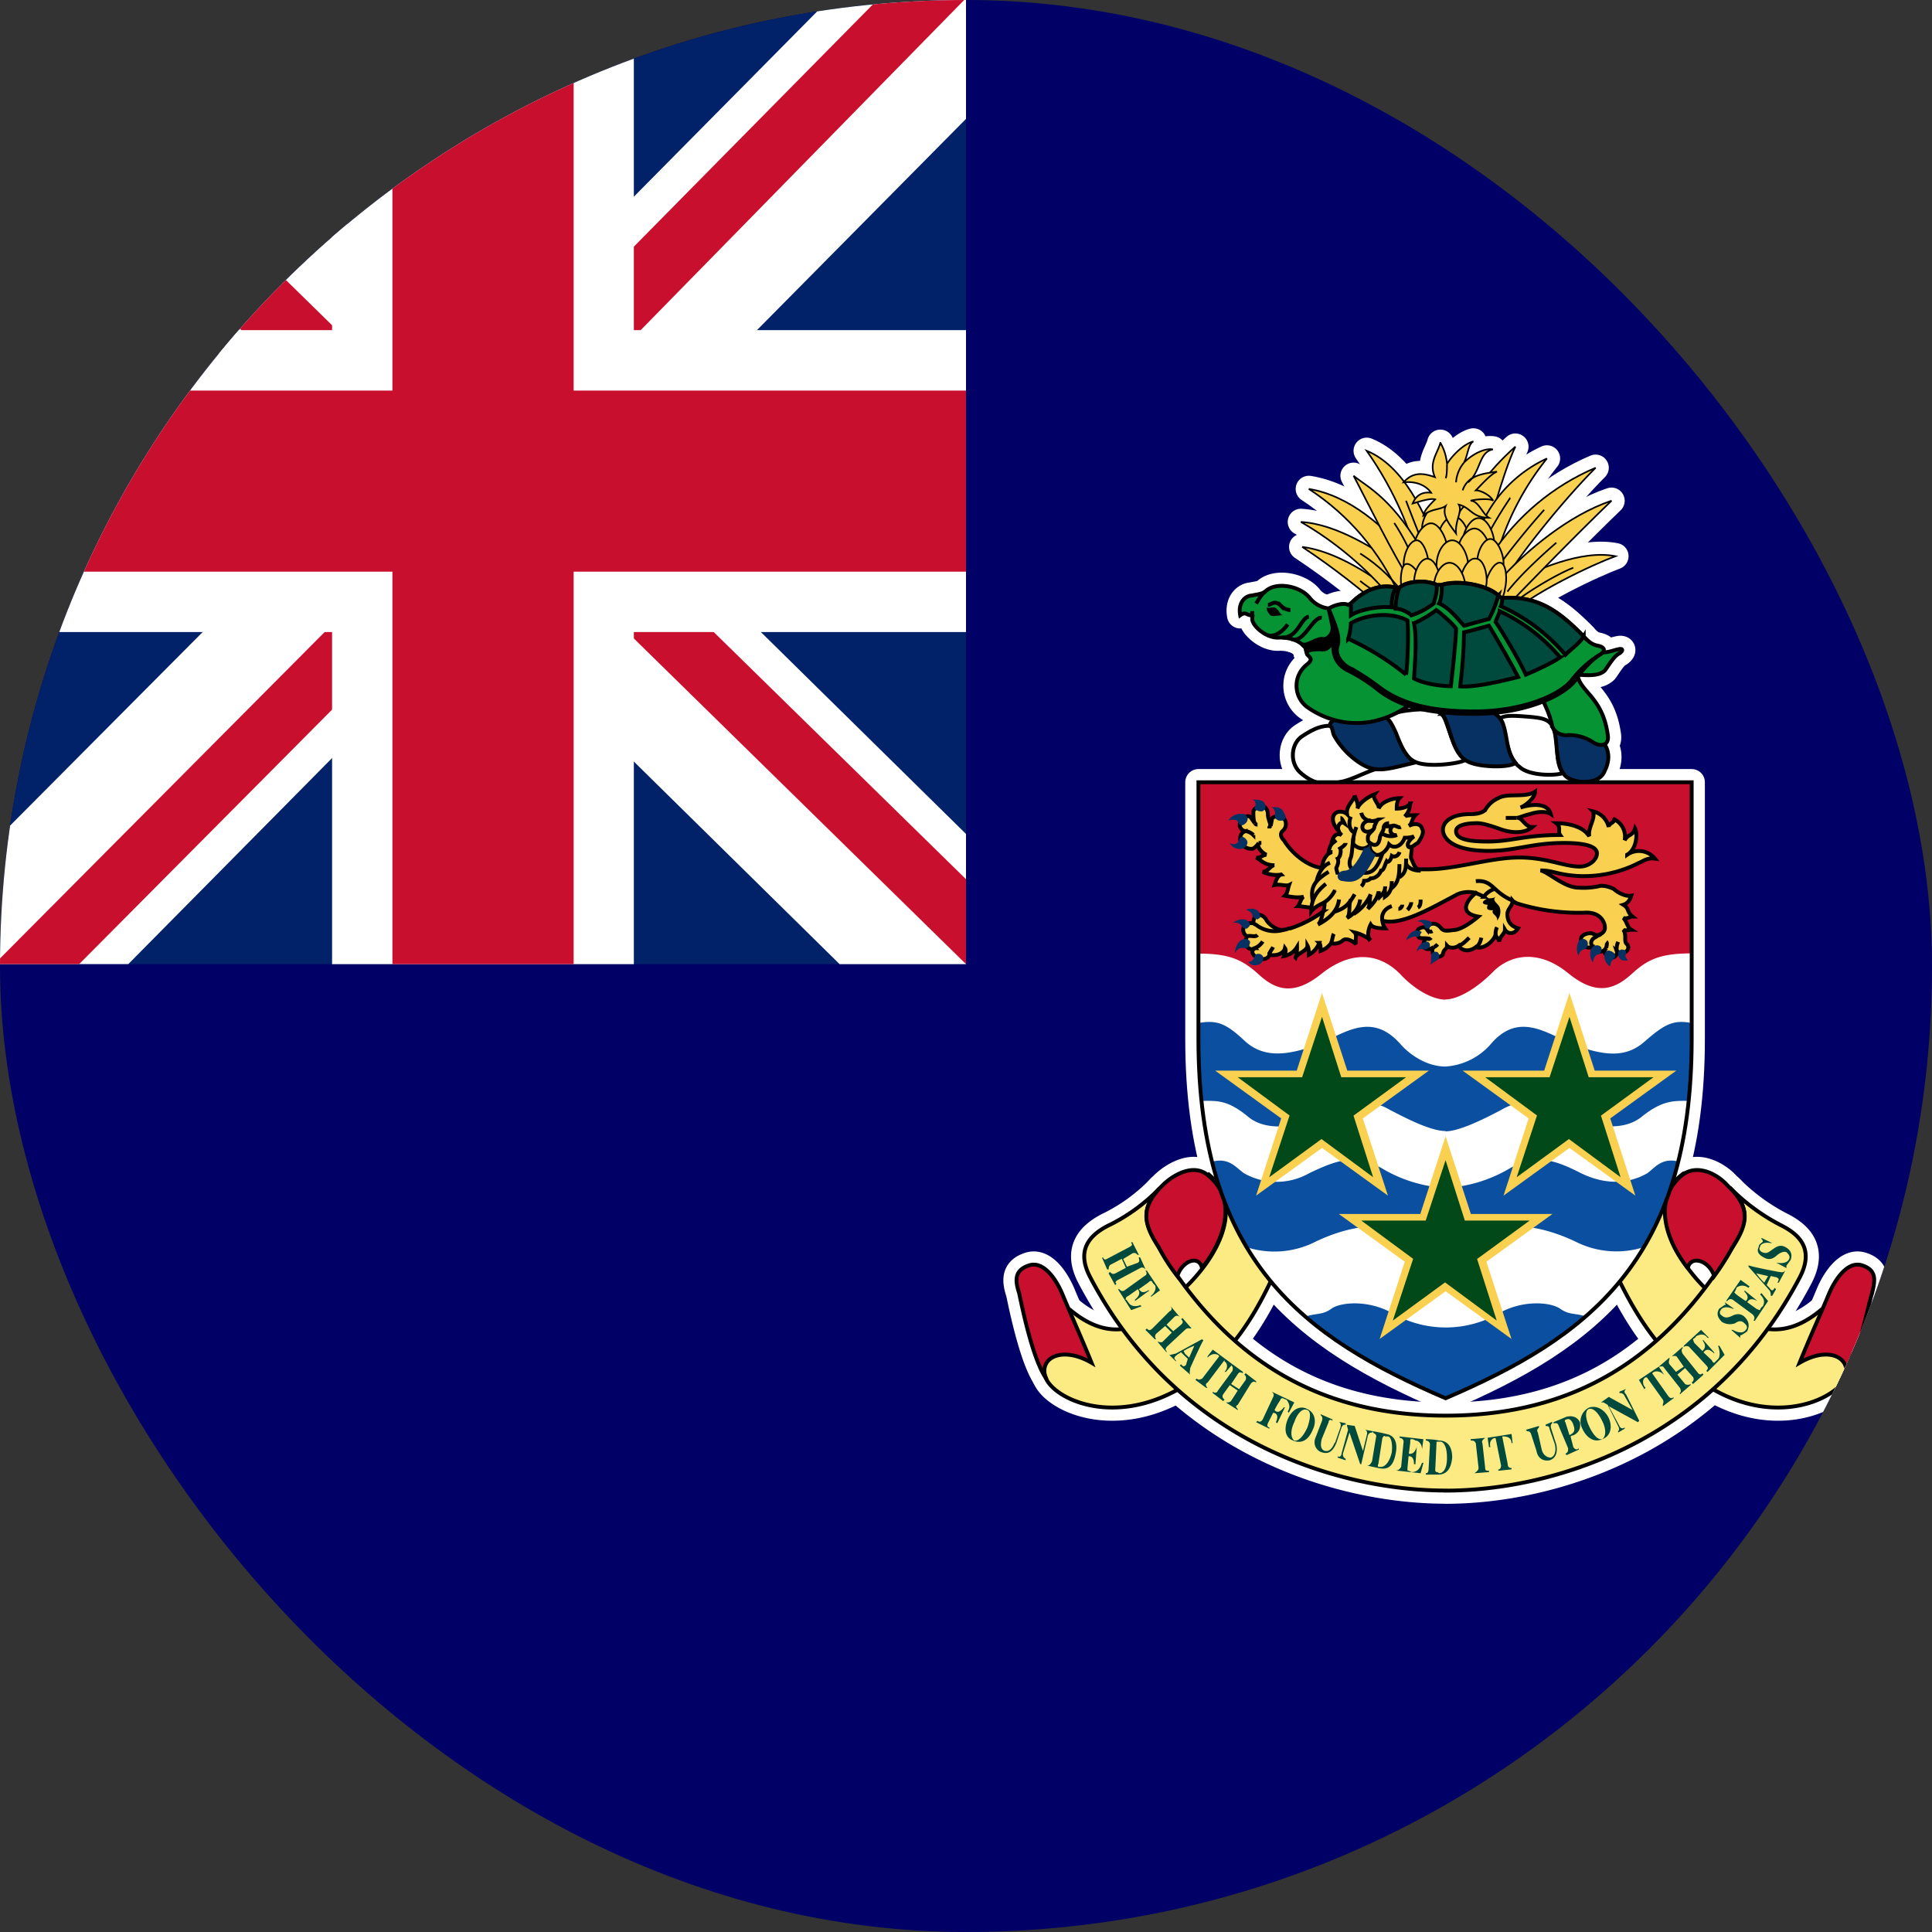 <svg width="26" height="26" fill="none" xmlns="http://www.w3.org/2000/svg"><rect width="100%" height="100%" fill="#333333" stroke="none"/><g clip-path="url(#clip0_6_5662)"><path d="M0 0h26v26H0V0z" fill="#006"/><path d="M0-.025h13v13H0v-13z" fill="#012169"/><path d="M13-.025V1.6L8.176 6.475 13 11.223v1.752h-1.701L6.449 8.2l-4.722 4.774H0v-1.727L4.723 6.5 0 1.854v-1.88h1.574L6.45 4.749l4.723-4.773H13z" fill="#fff"/><path d="M4.672 8.201l.28.863-3.886 3.91H0v-.076l4.672-4.697zm3.148-.305l1.371.204L13 11.832v1.143L7.82 7.896zM13-.025L8.125 4.95l-.102-1.117 3.809-3.86H13zM0 0l4.9 4.799-1.498-.203L0 1.219V0z" fill="#C8102E"/><path d="M4.469-.025v13H8.53v-13H4.47zM0 4.443v4.063h13V4.443H0z" fill="#fff"/><path d="M0 5.256v2.437h13V5.256H0zM5.281-.025v13H7.72v-13H5.28z" fill="#C8102E"/><path d="M22.766 10.531v3.452c0 2.994-1.416 4.021-3.312 4.834-1.896-.813-3.326-1.84-3.326-4.834v-3.456h6.638v.004z" fill="#fff" stroke="#fff" stroke-width=".355" stroke-linejoin="round"/><path d="M14.07 18.536c.107.281.868.654 1.755.178.602-.34.99-.813 1.364-1.663.103-.215.159-.48-.089-.64-.196-.144-.517-.303-.658-.443a21.643 21.643 0 00-.192-.178.576.576 0 01.104.122c.354.425-.015 1.046-.407 1.42-.285.266-.795.92-1.541.299-.16-.14-.532.443-.333.905h-.004zm10.77 0c-.126.281-.888.654-1.756.178-.599-.34-.99-.813-1.379-1.663-.088-.215-.144-.48.104-.64.196-.144.517-.303.658-.443.07-.074.122-.126.192-.178a.57.57 0 00-.104.122c-.354.425.015 1.046.388 1.42.285.266.813.92 1.56.299.159-.14.514.443.333.905h.003z" fill="#FCEA83" stroke="#fff" stroke-width=".355" stroke-linejoin="round"/><path d="M19.454 20.06c1.416 0 3.596-.64 4.768-2.873.192-.37 0-.565-.233-.687a2.701 2.701 0 01-.71-.518c.285.285.23.48.038.799-.906 1.508-2.144 2.27-3.863 2.27-1.718 0-2.956-.762-3.862-2.27-.192-.318-.248-.514.019-.795a2.44 2.44 0 01-.71.514c-.23.122-.425.318-.23.687 1.169 2.233 3.364 2.872 4.783 2.872z" fill="#FCEA83" stroke="#fff" stroke-width=".355" stroke-linejoin="round"/><path d="M16.176 17.065c-.037-.177-.262-.107-.332.107a2.513 2.513 0 01-.252-.391c-.21-.318-.247-.532.056-.832.14-.14.425-.303.617-.126.406.337.196.888-.089 1.242zm6.538 0c.037-.177.285-.107.355.107.091-.123.174-.253.248-.391.21-.318.247-.532-.074-.832-.122-.14-.407-.303-.617-.126-.392.337-.196.888.088 1.242zm-8.644 1.471c-.178-.266-.318-.96-.355-1.134-.052-.16-.07-.303.125-.37.196-.074.37.174.459.388.088.214.232.529.391.92-.391-.229-.71-.073-.62.196zm10.77 0c.158-.266.299-.96.354-1.134.037-.16.07-.303-.125-.37-.196-.074-.37.174-.459.388-.088.214-.233.529-.392.92.392-.229.692-.073.621.196z" fill="#C8102E" stroke="#fff" stroke-width=".355" stroke-linejoin="round"/><path d="M18.09 10.512c-.229.052-.387.07-.602-.125-.14-.14-.107-.388.037-.48.16-.104.3-.174.495-.123.196.052.71.533.584.551-.125 0-.317.122-.513.177zm.548-.85c.074-.055.162-.088.391-.11.215-.015.37-.015.425.147.074.193.126.422.267.529-.09.052-.533.107-.692.018-.21-.107-.266-.517-.388-.584h-.003zm1.526.019c.07-.055.159-.055.388-.037.23.018.318.037.37.196.055.177 0 .406.11.565-.11.037-.461.037-.587-.088-.192-.14-.178-.551-.28-.64v.004z" fill="#fff" stroke="#fff" stroke-width=".355" stroke-linejoin="round"/><path d="M21.225 9.784c-.16-.037-.266-.051-.333 0 .085.108.015.533.192.673.122.089.444.111.514-.089.089-.177.089-.443-.37-.584h-.003zm-1.822-.177c.051-.052.159-.07.37-.07.232 0 .369.037.443.177.074.178.051.407.177.55-.052.071-.532.071-.672-.036-.196-.126-.215-.532-.318-.621zm-1.505.159c0-.089.122-.104.444-.122.314-.037.333-.018.44.21.052.126.122.337.266.407-.392.093-.517.144-.728.019a1.072 1.072 0 01-.37-.388c-.018-.052-.018-.108-.055-.126h.003z" fill="#073163" stroke="#fff" stroke-width=".355" stroke-linejoin="round"/><path d="M17.932 8.191a.386.386 0 01-.303-.14c-.122-.163-.459-.233-.603-.089-.052.037-.122.037-.174.052-.088 0-.195.089-.162.266.074-.055.089 0 .144 0 .037-.018.018.019.018.052 0 .089.193.266.37.248.196 0 .285.073.318.11.055.048.018.034.055.122.052.052.07.07-.018.14a.36.36 0 000 .552c.23.173.813.443 1.47-.074.637-.496 1.627-.211 1.701-.037.089.18.122.284.14.373.019.074.108.144.233.126a.6.6 0 01.333.107c.092.051.214.037.181-.126-.074-.495-.373-.565-.407-.794.174.014.296.014.37-.056.052-.07.122-.196.196-.23.052-.036.052-.073-.018-.055-.09.019-.141.056-.304.037-.813-.088-3.097-.71-3.54-.584z" fill="#059334" stroke="#fff" stroke-width=".355" stroke-linejoin="round"/><path d="M21.546 8.794c-.135.095-.25.216-.34.355-.173.229-.706.458-1.363.458-.636 0-1.024-.103-1.309-.333a2.252 2.252 0 00-.392-.25c-.192-.09-.229-.286-.177-.444-.052.088-.085.177-.192.158-.074 0-.215 0-.177.074-.019-.037-.019-.088-.038-.11l-.037-.034c.056.037.182-.07.27-.07.07.019.16-.07.14-.177l-.051-.23c.14-.073 2 .267 2.373.3.37.018 1.434.177 1.293.303z" fill="#000001" stroke="#fff" stroke-width=".355" stroke-linejoin="round"/><path d="M18.18 8.121c.177-.177.387-.266.602-.214h.052c.11-.089.354-.107.498-.037h.07c.211-.07.618 0 .762.144l.052.037c.48-.037.761.174 1.098.514.037.037.088.103.177.122.107.018.126.074.037.125a1.416 1.416 0 00-.37.333c-.162.214-.676.429-1.316.429-.617 0-.99-.111-1.275-.322-.159-.122-.28-.192-.37-.247-.106-.037-.247-.178-.195-.318.037-.14-.052-.318-.122-.496.052-.036.192-.088.262-.051l.037-.019z" fill="#059334" stroke="#fff" stroke-width=".355" stroke-linejoin="round"/><path d="M21.314 8.565c-.333-.34-.618-.55-1.098-.518 0 .019 0 .074-.019.111.335.15.632.374.869.654.074-.074.196-.159.248-.247zm-1.15-.55c-.144-.141-.55-.215-.761-.141 0 .07 0 .177-.037.247.125.052.229.178.336.3.074-.019.248-.07.336-.09.053-.1.095-.207.126-.317zm-.832-.145c-.144-.07-.391-.052-.498.037a.786.786 0 00-.052.284c.074 0 .177.052.21.09a.961.961 0 00.303-.16c.019-.074.052-.177.037-.247V7.87zm-1.153.251c.178-.177.388-.266.603-.214a.531.531 0 00-.052.266c-.196-.018-.444.037-.55.107v-.159z" fill="#00493D" stroke="#fff" stroke-width=".355" stroke-linejoin="round"/><path d="M20.996 8.846a2.365 2.365 0 00-.813-.621c0 .018-.038.088-.056.144.107.159.318.514.407.71.088-.037.336-.145.462-.233zm-1.346.391c.03-.241.048-.484.052-.728.089-.018.266-.07.336-.088.089.144.303.517.392.69-.214.053-.57.141-.78.126zm-.62-.85a1.48 1.48 0 00.299-.177c.074.052.214.177.266.248 0 .159-.052.62-.07.776-.14 0-.37-.034-.496-.104.019-.266.037-.565 0-.743zm-.888.211a.737.737 0 00.037-.21c.14-.09.495-.178.762-.038.018.178 0 .621-.019.729a3.548 3.548 0 00-.776-.481h-.004z" fill="#00493D" stroke="#fff" stroke-width=".355" stroke-linejoin="round"/><path d="M17.26 8.276c-.038 0-.056-.103-.127-.103-.018 0-.07.018-.088 0 .002.04.014.069.037.089.018.051.107.018.177.018v-.004z" fill="#000001"/><path d="M17.26 8.58c.21 0 .247-.267.354-.281m-.233.299c.159.074.285-.3.407-.285m-.725-.173c.052 0 .089-.074.178.015a.191.191 0 00.125.055m-.037.192c-.074.111-.196.178-.266.144m-.037-.584c-.052.037-.085.104-.122.16m-.052.103v.088" stroke="#fff" stroke-width=".355" stroke-linejoin="round"/><path d="M18.749 7.962c-.374-.284-.817-.55-1.224-.602.425.283.827.596 1.205.939" fill="#000"/><path d="M18.749 7.962c-.374-.284-.817-.55-1.224-.602.425.283.827.596 1.205.939" stroke="#fff" stroke-width=".355" stroke-linejoin="round"/><path d="M18.96 7.696c-.444-.303-.958-.64-1.453-.672.463.268.876.616 1.22 1.027m.798-.85c.2-.455.496-.86.868-1.19-.177.373-.37 1.135-.462 1.438" fill="#000"/><path d="M18.96 7.696c-.444-.303-.958-.64-1.453-.672.463.268.876.616 1.22 1.027m.798-.85c.2-.455.496-.86.868-1.19-.177.373-.37 1.135-.462 1.438" stroke="#fff" stroke-width=".355" stroke-linejoin="round"/><path d="M19.916 7.112c.17-.417.493-.754.902-.942a3.732 3.732 0 00-.672 1.293" fill="#000"/><path d="M19.916 7.112c.17-.417.493-.754.902-.942a3.732 3.732 0 00-.672 1.293" stroke="#fff" stroke-width=".355" stroke-linejoin="round"/><path d="M20.075 7.463c.34-.518.827-.925 1.398-1.168-.444.444-1.098 1.257-1.257 1.579m.107-.019c.318-.177.957-.462 1.416-.37-.281.104-1.131.492-1.505.85" fill="#000"/><path d="M20.075 7.463c.34-.518.827-.925 1.398-1.168-.444.444-1.098 1.257-1.257 1.579m.107-.019c.318-.177.957-.462 1.416-.37-.281.104-1.131.492-1.505.85" stroke="#fff" stroke-width=".355" stroke-linejoin="round"/><path d="M20.253 7.73c.3-.318.85-.795 1.434-.991-.425.407-1.33 1.33-1.453 1.471m-.831-.673c-.215-.658-.532-1.275-1.01-1.47.38.542.645 1.157.777 1.807m-.178-.355c-.35-.425-.831-.85-1.378-.939.536.35.96.849 1.22 1.434" fill="#000"/><path d="M20.253 7.73c.3-.318.85-.795 1.434-.991-.425.407-1.33 1.33-1.453 1.471m-.831-.673c-.215-.658-.532-1.275-1.01-1.47.38.542.645 1.157.777 1.807m-.178-.355c-.35-.425-.831-.85-1.378-.939.536.35.96.849 1.22 1.434" stroke="#fff" stroke-width=".355" stroke-linejoin="round"/><path d="M19.192 7.5c-.443-.798-.783-.938-.976-1.097.16.299.547 1.097.776 1.434" fill="#000"/><path d="M19.192 7.5c-.443-.798-.783-.938-.976-1.097.16.299.547 1.097.776 1.434m-.687-.388c.253.159.47.37.636.617" stroke="#fff" stroke-width=".355" stroke-linejoin="round"/><path d="M18.305 7.818c.104.089.3.196.477.355zm2.107.266c.177-.14.565-.37.761-.443zm-.126-.122c.177-.233.532-.55.658-.658zm.495-1.101a10.6 10.6 0 00-.672.835zm-.458-.159a5.808 5.808 0 00-.444.78zm-1.4.037c.107.285.302.761.369.957zm-.16.3c.074.11.215.354.266.532z" fill="#000"/><path d="M18.305 7.818c.104.089.3.196.477.355m1.63-.089c.177-.14.565-.37.761-.443m-.887.321c.177-.233.532-.55.658-.658m-.163-.443a10.6 10.6 0 00-.672.835m.214-.994a5.808 5.808 0 00-.444.78m-.957-.743c.107.285.303.761.37.957m-.529-.658c.074.111.215.355.266.533" stroke="#fff" stroke-width=".355" stroke-linejoin="round"/><path d="M19.366 6.95c0-.16.107-.333.214-.333.122 0 .21.21.21.333 0 .144-.106.266-.21.266-.11 0-.214-.104-.214-.266z" fill="#000" stroke="#fff" stroke-width=".355" stroke-linejoin="round"/><path d="M19.137 7.094c.018-.178.14-.318.247-.303.107.015.16.233.14.355-.018.14-.14.247-.229.229-.088 0-.177-.122-.158-.281zm.476.052c-.037-.16.037-.333.145-.355.103-.015.21.159.229.303.037.14-.056.28-.144.28-.085.02-.211-.07-.23-.228z" fill="#000" stroke="#fff" stroke-width=".355" stroke-linejoin="round"/><path d="M19.347 7.286c0-.174.107-.333.215-.333.122 0 .21.193.21.333 0 .144-.103.266-.21.266-.108 0-.215-.103-.215-.266z" fill="#000" stroke="#fff" stroke-width=".355" stroke-linejoin="round"/><path d="M19.03 7.375c0-.16.125-.333.229-.333.11 0 .214.21.214.333 0 .144-.126.266-.214.266-.104 0-.23-.104-.23-.266zm.654-.07c0-.16.11-.333.214-.333.122 0 .21.21.21.332 0 .145-.103.267-.21.267s-.214-.108-.214-.267z" fill="#000" stroke="#fff" stroke-width=".355" stroke-linejoin="round"/><path d="M19.613 7.449c0-.178.126-.337.23-.337.11 0 .214.192.214.333 0 .144-.107.27-.214.27-.104 0-.23-.111-.23-.266z" fill="#000" stroke="#fff" stroke-width=".355" stroke-linejoin="round"/><path d="M19.332 7.608c0-.178.104-.337.211-.337.126 0 .215.21.215.333 0 .148-.111.27-.215.27-.107 0-.214-.111-.214-.266h.003zm-.443 0c0-.178.089-.337.177-.337.09 0 .16.21.16.333 0 .148-.09.27-.16.27-.088 0-.177-.111-.177-.266zm.99-.034c0-.162.09-.321.178-.321.089 0 .177.196.177.318 0 .159-.107.266-.177.266-.089 0-.177-.107-.177-.266v.003z" fill="#000" stroke="#fff" stroke-width=".355" stroke-linejoin="round"/><path d="M19.987 7.87c.037-.174.14-.318.21-.296.074.015.089.226.056.351-.019.16-.126.248-.196.23-.074-.015-.107-.14-.074-.281l.004-.004z" fill="#000" stroke="#fff" stroke-width=".355" stroke-linejoin="round"/><path d="M19.65 7.818c.019-.159.122-.318.211-.3.107 0 .159.212.144.333-.018.163-.11.27-.196.252-.088 0-.177-.126-.159-.285zm-.495.052c-.055-.174-.163-.296-.233-.28-.07.014-.088.228-.052.354.037.14.14.229.211.21.056-.014.111-.14.074-.28V7.87z" fill="#000" stroke="#fff" stroke-width=".355" stroke-linejoin="round"/><path d="M19.03 7.837c0-.16.088-.318.177-.318.107 0 .177.196.177.318 0 .159-.088.266-.177.266-.074 0-.178-.107-.178-.266z" fill="#000" stroke="#fff" stroke-width=".355" stroke-linejoin="round"/><path d="M19.296 7.907c0-.178.107-.333.21-.333.126 0 .215.192.215.333 0 .144-.108.266-.215.266-.103 0-.21-.107-.21-.266zm.088-1.948c-.037.14-.159.266-.074.462-.155-.055-.295-.074-.421.07.159-.018.3.037.37.14-.14-.018-.211.056-.248.145.126-.037.248-.074.303-.055-.055.055-.144.14-.159.214.104-.089.23-.074.3-.126-.052.126.051.248.14.37-.015-.174.089-.296.037-.388.159.037.177.177.406.177-.088-.052-.14-.229-.247-.229.052-.018.266-.037.303 0-.037-.074-.163-.14-.233-.14.074-.074.196-.215.285-.252-.126.019-.318.037-.389.144.174-.144.141-.406.333-.443-.103-.019-.262.052-.388.177.055-.107.055-.247.126-.284-.144.037-.303.214-.355.303a.665.665 0 00-.089-.285z" fill="#000" stroke="#fff" stroke-width=".355" stroke-linejoin="round"/><path d="M19.473 6.244c0 .051 0 .159-.018.192zm.23-.019a.457.457 0 00-.108.266z" fill="#000"/><path d="M19.473 6.244c0 .051 0 .159-.018.192m.247-.21a.457.457 0 00-.107.265m.215-.055a.296.296 0 00-.126.163" stroke="#fff" stroke-width=".355" stroke-linejoin="round"/><path d="M14.07 18.536c.107.281.868.654 1.755.178.602-.34.99-.813 1.364-1.663.103-.215.159-.48-.089-.64-.196-.144-.517-.303-.658-.443a21.643 21.643 0 00-.192-.178.576.576 0 01.104.122c.354.425-.015 1.046-.407 1.42-.285.266-.795.92-1.541.299-.16-.14-.532.443-.333.905h-.004zm10.77 0c-.126.281-.888.654-1.756.178-.599-.34-.99-.813-1.379-1.663-.088-.215-.144-.48.104-.64.196-.144.517-.303.658-.443.07-.074.122-.126.192-.178a.57.57 0 00-.104.122c-.354.425.015 1.046.388 1.42.285.266.813.92 1.56.299.159-.14.514.443.333.905h.003z" fill="#FCEA83" stroke="#000" stroke-width=".052"/><path d="M19.454 20.06c1.416 0 3.596-.64 4.768-2.873.192-.37 0-.565-.233-.687a2.701 2.701 0 01-.71-.518c.285.285.23.48.038.799-.906 1.508-2.144 2.27-3.863 2.27-1.718 0-2.956-.762-3.862-2.27-.192-.318-.248-.514.019-.795a2.44 2.44 0 01-.71.514c-.23.122-.425.318-.23.687 1.169 2.233 3.364 2.872 4.783 2.872z" fill="#FCEA83" stroke="#000" stroke-width=".052"/><path d="M16.176 17.065c-.037-.177-.262-.107-.332.108a2.511 2.511 0 01-.252-.392c-.21-.318-.248-.532.056-.832.14-.14.425-.303.617-.125.406.336.196.887-.089 1.241zm6.538 0c.037-.177.285-.107.355.108.091-.124.174-.254.248-.392.21-.318.247-.532-.074-.832-.122-.14-.407-.303-.617-.125-.392.336-.196.887.088 1.241zm-8.645 1.471c-.177-.266-.317-.96-.354-1.134-.052-.16-.07-.303.125-.37.196-.074.37.174.459.388.088.215.232.529.391.92-.391-.229-.71-.073-.62.196zm10.77 0c.16-.266.3-.96.355-1.134.037-.16.07-.303-.125-.37-.196-.074-.37.174-.459.388-.088.215-.233.529-.392.92.392-.229.692-.073.621.196z" fill="#C8102E" stroke="#000" stroke-width=".052"/><path d="M15.097 16.94l-.14.074c-.037.014-.037.051-.037.07h-.02l-.07-.16h.018c0 .016.019.038.052.016l.303-.16c.035-.019.04-.036.019-.05l.014-.02.09.178h-.016c-.018-.019-.037-.037-.074-.019l-.121.074.051.104.144-.052c.037-.018.015-.055.015-.074h.019l.073.163c-.018-.019-.036-.037-.073-.019l-.3.16c-.034.019-.04.036-.018.051l-.019.018-.088-.158.018-.019c.018.019.037.037.074.019l.14-.074-.055-.122zm.303.233c.034-.015.04-.04.015-.074h.018l.178.266-.122.088v-.014c.07-.056.07-.126.051-.145-.018-.018-.036-.036-.036-.051-.015 0-.015-.019-.052.018l-.126.089c.019.015.037.07.126.015h.018l-.196.144v-.019c.09-.073.052-.125.037-.14l-.125.089c-.037.014-.037.037-.037.051.018 0 .018.019.037.037.018.037.074.07.159.037l.018.015-.14.052-.178-.281h.019c.014.015.037.037.07.015l.266-.192zm.28.672l-.121.104a.056.056 0 000 .074h-.018l-.126-.126.018-.018c.019.018.037.036.074 0l.23-.23c.034-.015.039-.04.014-.074l.126.148c-.025-.022-.05-.022-.074 0l-.104.104.09.088.106-.088c.037-.037.019-.052 0-.074l.019-.015.122.14h-.019c-.014 0-.037-.014-.07.019l-.23.214c-.034.032-.04.056-.018.07v.019l-.122-.144c.015 0 .052.018.07 0l.123-.122-.09-.089zm.267.373l.056.052.07-.159s-.056.015-.144.07l.018.037zm0 0l-.018.015-.037-.037c-.015.019-.034.019-.052.037-.052.037-.037.056-.015.074v.015l-.089-.089h.015l.074-.018.351-.192.019.014s-.019.019-.178.374c0 .037-.014.051 0 .088l-.14-.122.018-.018c.025.037.048.037.07 0 0-.019.019-.056.019-.074l-.055-.052.018-.018v.003zm.14.352l.019-.019c.015.02.04.02.074 0l.229-.3-.018-.018c-.037-.018-.09-.018-.14.037v-.018l.07-.089.265.196-.088.103h-.019c.052-.051.037-.122 0-.14v-.018l-.229.303c-.037.018-.018.051 0 .07h-.018l-.145-.107z" fill="#00493D"/><path d="M16.55 18.64l-.09.125c-.018.037 0 .052.02.074l-.02.015-.14-.107v-.018c.032.022.056.017.07-.015l.196-.266c.01-.035.004-.06-.018-.074l.018-.015.14.103v.019c-.036-.019-.05-.019-.073.018l-.085.126.107.07.089-.125c.01-.032.003-.056-.019-.07l.019-.02.14.108v.019c-.024-.023-.049-.016-.074.018l-.173.28c-.037.02-.019.038 0 .056v.015l-.16-.103h.02a.063.063 0 00.05-.019l.09-.14-.108-.074zm.354.499l.019-.019c.024.022.048.016.07-.018l.14-.3c.019-.037 0-.055-.018-.073l.303.144-.074.14-.015-.018c.052-.07 0-.14-.018-.16-.019 0-.037-.018-.052-.018-.018 0-.018 0-.037.037a.954.954 0 00-.07.122c.018.019.052.056.126-.037h.014l-.103.215-.019-.015c.052-.111-.018-.126-.037-.126l-.07.14c-.018.038 0 .056.019.056v.018l-.178-.088zm.514.247c-.052-.037-.052-.144 0-.247.037-.111.107-.196.177-.163.052.019.037.126 0 .233-.055.122-.125.192-.177.177H17.4c.125.052.214-.018.266-.144.051-.103.037-.229-.074-.28-.104-.056-.211.014-.263.14-.051.125-.037.247.074.284h.015zm.547.034l.074-.211c.01-.035.004-.06-.019-.074l.09.019v.018c-.02 0-.038 0-.056.037l-.07.21c-.038.09-.09.16-.193.126-.074-.018-.125-.107-.088-.196l.088-.229c.01-.034.004-.059-.018-.074v-.014l.159.07v.018c-.019-.018-.052-.018-.052.019l-.092.225c-.019.07-.019.14.037.16.054.016.1-.02.136-.108l.004.004zm.163-.23c.002-.014-.004-.02-.019-.018l.122.018.111.337.052-.215c.01-.032.003-.055-.019-.07l.104.019-.015.018c-.018 0-.037 0-.055.037l-.09.388h-.014l-.144-.425-.089.285c0 .052.019.052.037.07v.018l-.107-.036v-.019c.018.019.052 0 .052-.037l.088-.318-.014-.052zm.602.355c-.037.16-.11.196-.144.196h-.037s-.015-.018 0-.037l.055-.355c.019-.018.019-.037.037-.018h.037c.034 0 .067.074.052.214l.052.019c.037-.178-.037-.252-.126-.266-.07-.019-.177-.037-.177-.037v.018c.018.019.055.019.037.074l-.052.314c-.02.037-.038.056-.055.056h-.015l.173.037c.09.014.178 0 .215-.196l-.052-.019zm.159-.144c0-.037-.037-.052-.055-.052v-.018l.321.037-.018.14c0-.088-.056-.122-.09-.122a.07.07 0 00-.055-.018c-.014 0-.014 0-.014.052l-.019.144c.019 0 .07.015.107-.089l-.018.23h-.019c0-.108-.051-.108-.073-.108l-.015.159c0 .037 0 .037.018.037l.037.018c.052 0 .104-.018.14-.125h.02l-.038.14-.336-.037c.037 0 .052-.015.074-.048l.033-.34zm.584.215c0 .159-.055.21-.107.21-.019-.015-.019-.015-.037-.015l-.015-.018.018-.37c-.002-.017.003-.024.015-.022h.037c.037 0 .089.056.089.215h.07c0-.178-.089-.23-.177-.23-.074-.018-.178-.018-.178-.018v.018c.019 0 .056.015.056.052l-.019.337c-.002.036-.015.054-.037.051v.019h.16c.088 0 .177-.037.195-.23h-.074.004zm.514.14c0 .037.018.037.051.037v.018l-.195.015c.018-.015.055-.037.055-.07l-.037-.333c-.018-.037-.037-.037-.07-.037v-.018l.196-.018c-.019.018-.056.036-.037.073l.037.333zm.177.037v-.018c.022 0 .035-.018.037-.052l-.074-.37h-.018c-.037.015-.07.048-.052.122h-.019l-.018-.126.322-.051.014.122h-.015c0-.07-.055-.089-.11-.089h-.015l.074.37c0 .037.017.055.052.055v.018l-.178.019zm.761-.355l-.073-.21c0-.038-.034-.038-.052-.038v-.018l.088-.037v.019c-.018.018-.018.018-.018.055l.074.23c.015.073.015.177-.089.213-.074.015-.159-.018-.177-.125l-.074-.23c-.015-.036-.033-.036-.052-.036l-.018-.019.177-.052v.019c-.015.018-.037.037-.015.07l.052.23c.018.073.074.107.122.107.055-.019.074-.09.055-.178zm.196-.125c.085-.037.07-.085.052-.141-.018-.052-.052-.089-.089-.07-.018 0-.037.018-.018.037l.055.174zm.015.018l.037.144c.025.035.05.04.074.015v.018l-.163.074-.018-.018c.037-.019.037-.037.037-.074l-.126-.3c-.018-.051-.037-.036-.07-.036v-.015l.177-.074c.074-.015.14 0 .178.074.014.084-.015.143-.089.177-.018 0-.037.015-.037.015z" fill="#00493D"/><path d="M21.561 19.364c-.052.022-.122-.052-.177-.174-.052-.107-.052-.214 0-.229.055-.018.125.052.177.16.055.107.055.21 0 .247.111-.037.144-.159.089-.285-.052-.107-.16-.177-.266-.14a.207.207 0 00-.089.284c.055.122.163.193.266.14v-.003zm.019-.491h-.034l.104-.074.321.177-.11-.192c-.015-.037-.052-.037-.067-.037v-.018l.089-.037c-.019.022-.037.037 0 .073l.177.355-.018.019-.392-.215.144.267c.015.037.052.037.07.018v.018l-.088.052v-.018c.017-.017.017-.04 0-.07l-.141-.285-.055-.033zm.798.051v-.018c0-.019.018-.037 0-.07l-.215-.3h-.018c-.037.015-.052.089 0 .14l-.015.02-.074-.126.267-.178.073.111c-.055-.055-.11-.055-.144-.037l-.018.015.214.303c.025.035.05.04.074.018v.015l-.144.107zm.196-.424l.103.125c.019.015.056.015.074 0v.015l-.144.125v-.018c.017-.015.017-.038 0-.07l-.21-.266c-.02-.037-.037-.019-.074-.019l.144-.122v.019c0 .014-.019.037 0 .07l.088.103.104-.07-.085-.122c-.019-.037-.056-.018-.074-.018l.144-.126v.019c-.017.014-.017.039 0 .073l.21.263c.02.02.039.02.056 0l.015.018-.14.126-.019-.018c.019-.019.037-.037.019-.074l-.108-.122-.103.088zm.159-.374a.067.067 0 00-.074 0v-.015l.233-.214.107.107h-.019c-.055-.074-.125-.037-.159-.018 0 .018-.018.018-.037.037a.179.179 0 00.019.051l.107.107c.015-.018.07-.055 0-.144h.015l.144.163v.015c-.089-.089-.126-.037-.144-.015l.11.104c.016.037.034.037.034.037l.052-.052c.018-.019.037-.074 0-.178h.018l.07.122-.229.23-.018-.015c.018-.019.037-.037 0-.074l-.23-.248zm.425-.495c-.019.018-.019.055.015.074.037.033.074.033.144 0 .037-.019.103-.037.159.015.088.088.051.159.037.195-.019.019-.056.037-.074.052-.015-.002-.021.004-.019.019v.018l-.122-.107h.019c.07.037.14.052.177 0 .037-.037 0-.074-.018-.089-.037-.037-.074-.037-.126 0a.204.204 0 01-.177-.018c-.07-.07-.07-.122-.037-.178l.073-.051c.019 0 .019 0 0-.037l.126.088h-.018c-.089-.037-.144-.014-.16.019zm.159-.14c-.037-.02-.056 0-.074.018h-.015l.196-.285.122.089-.019.018a.122.122 0 00-.159 0c0 .019-.018.037-.018.052-.017.003-.011.015.018.037.019.019.126.089.126.089.019-.019.052-.056-.018-.126v-.018l.177.144c-.107-.056-.126 0-.14.015l.122.088a.179.179 0 00.051.019c.003-.02.015-.037.037-.052.019-.037.037-.089-.037-.159l.019-.018.089.107-.178.266h-.018c.018-.037.018-.055-.015-.089l-.266-.196zm.477-.318l-.052.088a.856.856 0 01-.107-.125l.159.037zm.036 0c.019 0 .052.014.07.014.052.019.038.037.02.074h.018l.088-.162c-.037.037-.055.018-.088.018-.374-.07-.407-.089-.407-.089v.019l.281.318c.018.018.018.055.018.074h.019l.052-.089-.019-.019c-.018.037-.037.052-.07 0l-.037-.037.055-.121zm-.144-.392c-.014.018-.014.055.037.074.052.018.074 0 .126-.037.052-.037.103-.074.174-.037.11.055.088.144.073.177l-.055.074v.033l-.14-.074c.088.019.159 0 .177-.051.018-.037-.018-.07-.037-.089-.032-.012-.073 0-.122.037-.055.052-.11.074-.177.037-.08-.04-.104-.088-.074-.144 0-.037.037-.052.055-.07 0-.019 0-.019-.018-.037v-.015l.144.07h-.019c-.088-.018-.144.018-.144.052z" fill="#00493D"/><path d="M18.09 10.512c-.229.052-.388.07-.602-.125-.14-.14-.107-.388.037-.48.159-.104.3-.174.495-.123.196.052.71.533.584.551-.125 0-.318.122-.514.177zm.547-.85c.074-.055.163-.088.392-.11.215-.015.37-.015.425.147.074.193.126.422.266.529-.088.052-.532.107-.69.018-.211-.107-.267-.517-.389-.584h-.003zm1.527.019c.07-.055.159-.055.388-.037.23.018.318.037.37.196.055.177 0 .406.11.565-.11.037-.462.037-.587-.088-.192-.14-.178-.551-.281-.64v.004z" fill="#fff" stroke="#000" stroke-width=".052"/><path d="M21.225 9.784c-.16-.037-.266-.051-.333 0 .085.108.015.533.192.673.122.089.444.111.514-.089.089-.177.089-.443-.37-.584h-.003zm-1.822-.177c.051-.052.159-.07.37-.07.232 0 .369.037.443.177.074.178.051.407.177.55-.052.071-.532.071-.673-.036-.195-.126-.214-.532-.317-.621zm-1.505.159c0-.089.122-.104.444-.122.314-.037.332-.018.44.21.051.126.122.337.266.407-.392.093-.518.144-.728.019a1.071 1.071 0 01-.37-.388c-.018-.052-.018-.108-.055-.126h.003z" fill="#073163" stroke="#000" stroke-width=".052"/><path d="M18.749 7.962c-.374-.284-.817-.55-1.224-.602.425.283.827.596 1.205.939" fill="#F9D050"/><path d="M18.749 7.962c-.374-.284-.817-.55-1.224-.602.425.283.827.596 1.205.939" stroke="#000" stroke-width=".022"/><path d="M18.96 7.696c-.444-.303-.958-.64-1.453-.672.463.268.876.616 1.22 1.027m.798-.85c.2-.455.496-.86.868-1.19-.177.373-.37 1.135-.462 1.438" fill="#F9D050"/><path d="M18.96 7.696c-.444-.303-.958-.64-1.453-.672.463.268.876.616 1.22 1.027m.798-.85c.2-.455.496-.86.868-1.19-.177.373-.37 1.135-.462 1.438" stroke="#000" stroke-width=".022"/><path d="M19.916 7.112c.17-.417.493-.754.902-.942a3.732 3.732 0 00-.672 1.293" fill="#F9D050"/><path d="M19.916 7.112c.17-.417.493-.754.902-.942a3.732 3.732 0 00-.672 1.293" stroke="#000" stroke-width=".022"/><path d="M20.075 7.463c.34-.518.827-.925 1.398-1.168-.444.444-1.098 1.257-1.257 1.579m.107-.019c.318-.177.957-.462 1.416-.37-.281.104-1.131.492-1.505.85" fill="#F9D050"/><path d="M20.075 7.463c.34-.518.827-.925 1.398-1.168-.444.444-1.098 1.257-1.257 1.579m.107-.019c.318-.177.957-.462 1.416-.37-.281.104-1.131.492-1.505.85" stroke="#000" stroke-width=".022"/><path d="M20.253 7.73c.3-.318.85-.795 1.434-.991-.425.407-1.33 1.33-1.453 1.471m-.831-.673c-.215-.658-.532-1.275-1.01-1.47.38.542.645 1.157.777 1.807m-.178-.355c-.35-.425-.831-.85-1.378-.939.536.35.96.849 1.22 1.434" fill="#F9D050"/><path d="M20.253 7.73c.3-.318.85-.795 1.434-.991-.425.407-1.33 1.33-1.453 1.471m-.831-.673c-.215-.658-.532-1.275-1.01-1.47.38.542.645 1.157.777 1.807m-.178-.355c-.35-.425-.831-.85-1.378-.939.536.35.96.849 1.22 1.434" stroke="#000" stroke-width=".022"/><path d="M19.192 7.5c-.443-.798-.783-.938-.976-1.097.16.299.547 1.097.776 1.434" fill="#F9D050"/><path d="M19.192 7.5c-.443-.798-.783-.938-.976-1.097.16.299.547 1.097.776 1.434m-.687-.388c.253.159.47.37.636.617" stroke="#000" stroke-width=".022"/><path d="M18.305 7.818c.104.089.3.196.477.355zm2.107.266c.177-.14.565-.37.761-.443zm-.126-.122c.177-.233.532-.55.658-.658zm.495-1.101a10.6 10.6 0 00-.672.835zm-.458-.159a5.808 5.808 0 00-.444.78zm-1.4.037c.107.285.302.761.369.957zm-.16.3c.074.11.215.354.266.532z" fill="#F9D050"/><path d="M18.305 7.818c.104.089.3.196.477.355m1.63-.089c.177-.14.565-.37.761-.443m-.887.321c.177-.233.532-.55.658-.658m-.163-.443a10.6 10.6 0 00-.672.835m.214-.994a5.808 5.808 0 00-.444.78m-.957-.743c.107.285.303.761.37.957m-.529-.658c.074.111.215.355.266.533" stroke="#000" stroke-width=".022"/><path d="M19.366 6.95c0-.16.107-.333.214-.333.122 0 .21.21.21.333 0 .144-.106.266-.21.266-.11 0-.214-.104-.214-.266z" fill="#F9D050" stroke="#000" stroke-width=".022"/><path d="M19.137 7.094c.018-.178.14-.318.247-.303.107.015.16.233.14.355-.018.14-.14.247-.229.229-.088 0-.177-.122-.158-.281zm.476.052c-.037-.16.037-.333.145-.355.103-.015.21.159.229.303.037.14-.056.28-.144.28-.085.02-.211-.07-.23-.228z" fill="#F9D050" stroke="#000" stroke-width=".022"/><path d="M19.347 7.286c0-.174.107-.333.215-.333.122 0 .21.193.21.333 0 .144-.103.266-.21.266-.108 0-.215-.103-.215-.266z" fill="#F9D050" stroke="#000" stroke-width=".022"/><path d="M19.03 7.375c0-.16.125-.333.229-.333.11 0 .214.21.214.333 0 .144-.126.266-.214.266-.104 0-.23-.104-.23-.266zm.654-.07c0-.16.11-.333.214-.333.122 0 .21.21.21.332 0 .145-.103.267-.21.267s-.214-.108-.214-.267z" fill="#F9D050" stroke="#000" stroke-width=".022"/><path d="M19.613 7.449c0-.178.126-.337.23-.337.11 0 .214.192.214.333 0 .144-.107.27-.214.27-.104 0-.23-.111-.23-.266z" fill="#F9D050" stroke="#000" stroke-width=".022"/><path d="M19.332 7.608c0-.178.104-.337.211-.337.126 0 .215.21.215.333 0 .148-.111.27-.215.27-.107 0-.214-.111-.214-.266h.003zm-.443 0c0-.178.089-.337.177-.337.09 0 .16.21.16.333 0 .148-.09.27-.16.27-.088 0-.177-.111-.177-.266zm.99-.034c0-.162.09-.321.178-.321.089 0 .177.196.177.318 0 .159-.107.266-.177.266-.089 0-.177-.107-.177-.266v.003z" fill="#F9D050" stroke="#000" stroke-width=".022"/><path d="M19.987 7.87c.037-.174.14-.318.21-.296.074.015.089.226.056.351-.019.16-.126.248-.196.23-.074-.015-.107-.14-.074-.281l.004-.004z" fill="#F9D050" stroke="#000" stroke-width=".022"/><path d="M19.65 7.818c.019-.159.122-.318.211-.3.107 0 .159.212.144.333-.018.163-.11.27-.196.252-.088 0-.177-.126-.159-.285zm-.495.052c-.055-.174-.163-.296-.233-.28-.07.014-.088.228-.052.354.037.14.14.229.211.21.056-.014.111-.14.074-.28V7.87z" fill="#F9D050" stroke="#000" stroke-width=".022"/><path d="M19.03 7.837c0-.16.088-.318.177-.318.107 0 .177.196.177.318 0 .159-.088.266-.177.266-.074 0-.178-.107-.178-.266z" fill="#F9D050" stroke="#000" stroke-width=".022"/><path d="M19.296 7.907c0-.178.107-.333.21-.333.126 0 .215.192.215.333 0 .144-.108.266-.215.266-.103 0-.21-.107-.21-.266zm.088-1.948c-.037.14-.159.266-.074.462-.155-.055-.295-.074-.421.07.159-.018.3.037.37.14-.14-.018-.211.056-.248.145.126-.037.248-.074.303-.055-.055.055-.144.14-.159.214.104-.089.23-.074.3-.126-.052.126.051.248.14.37-.015-.174.089-.296.037-.388.159.037.177.177.406.177-.088-.052-.14-.229-.247-.229.052-.018.266-.037.303 0-.037-.074-.163-.14-.233-.14.074-.074.196-.215.285-.252-.126.019-.318.037-.389.144.174-.144.141-.406.333-.443-.103-.019-.262.052-.388.177.055-.107.055-.247.126-.284-.144.037-.303.214-.355.303a.665.665 0 00-.089-.285z" fill="#F9D050" stroke="#000" stroke-width=".022"/><path d="M19.473 6.244c0 .051 0 .159-.018.192zm.23-.019a.457.457 0 00-.108.266z" fill="#F9D050"/><path d="M19.473 6.244c0 .051 0 .159-.018.192m.247-.21a.457.457 0 00-.107.265m.215-.055a.296.296 0 00-.126.163" stroke="#000" stroke-width=".022"/><path d="M17.932 8.191a.386.386 0 01-.303-.14c-.122-.163-.459-.233-.603-.089-.052.037-.122.037-.174.052-.088 0-.195.089-.162.266.074-.055.088 0 .144 0 .037-.018.018.019.018.052 0 .089.193.266.37.248.196 0 .285.073.318.11.055.048.018.034.055.122.052.052.07.07-.018.14a.36.36 0 000 .552c.229.173.813.443 1.47-.074.636-.496 1.627-.211 1.7-.037.09.18.123.284.141.373.019.074.107.144.233.126a.6.6 0 01.333.107c.092.051.214.037.18-.126-.073-.495-.372-.565-.406-.794.174.014.296.014.37-.056.052-.07.122-.196.196-.23.052-.036.052-.073-.019-.055-.088.019-.14.056-.303.037-.813-.088-3.097-.71-3.54-.584z" fill="#059334" stroke="#000" stroke-width=".052"/><path d="M21.546 8.794c-.135.095-.25.216-.34.355-.174.229-.706.458-1.363.458-.636 0-1.024-.103-1.309-.333a2.257 2.257 0 00-.392-.25c-.192-.09-.229-.286-.177-.444-.052.088-.085.177-.192.158-.074 0-.215 0-.178.074-.018-.037-.018-.088-.037-.11l-.037-.034c.056.037.181-.07.27-.07.07.019.16-.07.14-.177l-.051-.23c.14-.073 2 .267 2.373.3.37.018 1.434.177 1.293.303z" fill="#000001" stroke="#000" stroke-width=".052"/><path d="M18.18 8.121c.177-.177.387-.266.602-.214h.051c.111-.089.355-.107.5-.037h.07c.21-.07.617 0 .761.144l.052.037c.48-.037.761.174 1.097.514.037.037.09.103.178.122.107.018.125.074.037.125a1.416 1.416 0 00-.37.333c-.163.214-.676.429-1.316.429-.617 0-.99-.111-1.275-.322-.159-.122-.28-.192-.37-.247-.107-.037-.247-.178-.195-.318.037-.14-.052-.318-.122-.496.052-.036.192-.088.262-.051l.037-.019z" fill="#059334" stroke="#000" stroke-width=".052"/><path d="M21.313 8.565c-.332-.34-.617-.55-1.097-.518 0 .019 0 .074-.019.111.335.15.632.374.869.654.074-.074.196-.159.247-.247zm-1.15-.55c-.143-.141-.55-.215-.76-.141 0 .07 0 .177-.037.247.125.052.229.178.336.3.074-.019.247-.07.336-.09.053-.1.095-.207.126-.317zm-.83-.145c-.145-.07-.392-.052-.5.037a.787.787 0 00-.051.284c.074 0 .177.052.21.09a.961.961 0 00.303-.16c.019-.074.052-.177.037-.247V7.87zm-1.154.251c.178-.177.388-.266.603-.214a.533.533 0 00-.052.266c-.196-.018-.444.037-.55.107v-.159z" fill="#00493D" stroke="#000" stroke-width=".052"/><path d="M20.995 8.846a2.366 2.366 0 00-.813-.621c0 .018-.037.088-.055.144.107.159.318.514.407.71.088-.037.336-.145.462-.233zm-1.345.391a6.59 6.59 0 00.052-.728c.089-.018.266-.07.336-.088.089.144.303.517.392.69-.214.053-.57.141-.78.126zm-.62-.85c.088-.037.214-.11.299-.177.073.052.214.177.266.248 0 .159-.052.62-.07.776-.141 0-.37-.034-.496-.104.019-.266.037-.565 0-.743zm-.888.211a.737.737 0 00.037-.21c.14-.09.495-.178.762-.038.018.178 0 .621-.019.729a3.55 3.55 0 00-.776-.481h-.004z" fill="#00493D" stroke="#000" stroke-width=".052"/><path d="M17.259 8.276c-.037 0-.056-.103-.126-.103-.018 0-.07.018-.088 0 .002.04.014.069.037.089.018.051.107.018.177.018v-.004z" fill="#000001"/><path d="M17.259 8.58c.21 0 .248-.267.355-.281m-.233.299c.159.074.285-.3.407-.285m-.725-.173c.052 0 .089-.074.178.015a.191.191 0 00.125.055m-.037.192c-.074.111-.196.178-.266.144m-.037-.584c-.052.037-.085.104-.122.16m-.052.103v.088" stroke="#000" stroke-width=".052"/><path d="M22.766 10.531v3.452c0 2.994-1.416 4.021-3.312 4.834-1.896-.813-3.326-1.84-3.326-4.834v-3.456h6.638v.004z" fill="#fff"/><path d="M19.454 13.45c.16 0 .407-.14.621-.354.23-.248.621-.333 1.028 0 .406.333.654.196.868 0 .211-.192.388-.266.795-.266v-2.3h-6.642v2.303c.407 0 .584.074.799.266.21.196.458.336.868 0 .425-.333.795-.248 1.043 0 .195.214.443.354.62.354v-.003z" fill="#C8102E"/><path d="M19.454 15.225c.215 0 .64-.233.743-.285.392-.233.673-.018.906.089.247.103.706.23.99 0 .285-.23.444-.214.64-.214.037-.267.037-.533.037-.832v-.214c-.252-.052-.374.018-.64.25-.266.234-.569.178-.96.038-.37-.163-.74-.444-1.113 0a.887.887 0 01-.603.296c-.266 0-.495-.174-.602-.296-.388-.444-.743-.163-1.116 0-.388.14-.71.192-.972-.037-.248-.233-.373-.303-.64-.251v.214c0 .3.019.565.052.832.196 0 .34-.019.621.214.28.233.761.103.994 0 .248-.107.529-.322.92-.089.108.052.514.281.743.281v.004zm0 .761c.307-.016.605-.108.869-.266.355-.196.602-.11.957.07.37.178.673.122.887 0 .104-.074.192-.214.421-.159a3.97 3.97 0 01-.458 1.15 1.22 1.22 0 01-.924-.07c-.37-.178-.831-.285-1.079-.126-.2.13-.433.205-.673.214-.195 0-.443-.074-.672-.214-.248-.159-.71-.052-1.08.126a1.22 1.22 0 01-.923.074 4.085 4.085 0 01-.459-1.154c.23-.055.318.09.425.16a.888.888 0 00.869 0c.37-.178.617-.267.972-.075.263.16.561.253.868.27zm0 2.831a7.094 7.094 0 001.896-1.098c-.144-.051-.229-.018-.354-.107-.126-.088-.496-.122-.813.056a1.441 1.441 0 01-1.453 0c-.322-.178-.691-.144-.813-.056-.122.09-.215.056-.359.111a6.85 6.85 0 001.896 1.094z" fill="#0B50A0"/><path d="M18.992 11.396c.019.037-.014.125 0 .159.037.074.037.11.09.144h.125c.388 0 .85-.159 1.238-.159.373 0 .602.122.813.122.126 0 .233-.089.233-.178 0-.088-.14-.14-.444-.14-.425 0-.654.107-1.009.107-.532 0-.62-.196-.62-.284 0-.089.088-.211.373-.211.09 0 .156-.018.196-.055a.38.38 0 01.177-.16c.122-.073.37 0 .495-.088 0 .074-.107.177-.196.214.178-.055.37-.055.407.089-.089-.055-.23-.018-.28 0-.075.015-.108.037-.178.052.07-.019.107.122.21.122-.103.088-.28.088-.458.018-.055-.018-.196-.07-.285-.07-.177 0-.284.037-.284.107 0 .089.11.14.425.14.322 0 .499-.088.976-.088-.037-.052.018-.107-.052-.159.177 0 .37.052.443.177-.018-.125.085-.229.052-.336a.279.279 0 01.21.21c0-.051.075-.051.075-.103a.258.258 0 01.14.281c.052-.089.107-.052.14-.159.038.074.02.285-.107.355a.276.276 0 01.374.052c-.108-.015-.16.037-.21.055a1.627 1.627 0 01-.836.178c-.281-.019-.318-.074-.495-.074.107.018.317.232.517.232a.972.972 0 00.262-.018c.052-.018.14 0 .211.037.056.052.163.104.233.089-.02.066-.056.107-.107.122.088.055.037.088.125.159-.037 0-.074.037-.125.018.051.052.051.126.107.159-.019 0-.074.018-.107 0 .051.074 0 .159.051.196.056.074-.051.159-.14.089.018.051-.037.107-.089.088-.052-.018-.088-.074-.074-.088 0-.019 0-.019.022-.037-.036.055-.107.055-.144.037-.014-.019-.037-.037-.037-.052-.121.037-.173-.074-.155-.126.019-.051.122-.074.16-.051.036.014.07.036.106 0 .037-.023.055-.052.052-.09 0-.055-.052-.214-.284-.195a2.804 2.804 0 01-.902-.126c-.019-.015-.037-.015-.056-.037 0 .074-.07.111-.07.181 0 .089.037.16.144.192-.055.09-.144.075-.177.019 0 .056-.074.089-.074.159-.015-.037-.037-.052-.052-.089-.052.126-.196.196-.266.163-.089.07-.192.052-.23-.019-.05.037-.125.037-.158 0 0 .052-.037.037-.055.108 0 .037-.07.051-.104.037-.037-.023-.055-.093-.018-.126-.057.037-.104.037-.14 0 0-.037 0-.089.036-.111h.033c-.037-.015-.088 0-.125-.015-.037-.037-.037-.074-.019-.107.019-.019.074-.052.111-.019l.015.019c.002-.042.015-.065.037-.07.037-.019.085-.019.14.037.037.052.07.052.178.037.088 0 .229-.093.332-.181-.295-.052-.122-.248-.033-.318a.382.382 0 00-.248.018c-.37.196-.761.425-1.009.355a.221.221 0 00.037.103c-.055 0-.162 0-.195-.051-.019.037-.052.126-.019.196a.56.56 0 00-.196-.089c.037.037 0 .107.019.159-.052-.052-.14-.089-.178-.052a.175.175 0 01-.159.037.296.296 0 01-.14.104c0-.037 0-.09-.019-.108a.304.304 0 01-.14.16c0-.038 0-.09-.019-.123 0 .07-.14.108-.159.16a.455.455 0 00.019-.141.26.26 0 01-.177.122c.014-.037.037-.074.014-.107-.015.074-.122.11-.21.088 0 .037-.074.089-.16.037-.055-.018-.088-.074-.055-.107-.07 0-.14-.07-.103-.122l.015-.055c-.052-.037-.07-.108-.015-.16.015-.018.07-.018.103-.018 0-.14.126-.14.178-.037.037.056.144.145.232.126.037 0 .052-.019.09-.019.158-.052.308-.13.443-.229a.395.395 0 00.015-.122c-.07.037-.14.07-.178.122v-.051c-.052 0-.14-.019-.177-.019.018-.018.037-.107.074-.126-.089.019-.178 0-.252-.014.037-.037.037-.089.056-.144-.037.018-.126-.015-.196 0 .018-.052.037-.122.089-.14a.416.416 0 01-.248-.038c.074 0 .107-.088.159-.088-.14 0-.178-.07-.248-.104.052.015.089-.037.14-.037-.051-.018-.14-.107-.103-.159a.261.261 0 01-.074.074c-.037.015-.103 0-.159-.055-.037-.074-.018-.16.056-.178a.085.085 0 01-.056-.144c.019-.037.09-.085.126-.037l.052.074c-.019-.037-.019-.107-.019-.159.019-.052.056-.052.111-.074.048 0 .085.056.085.111 0 .052.019.085.037.159l.015-.074c0-.07.089-.052.144-.037.052.022.07.126 0 .181-.037.037-.018.089.018.122.122.196.333.355.514.373a.283.283 0 01.089-.195c0-.037.015-.09.037-.122.015-.108.066-.16.137-.126-.015-.019-.037-.037-.037-.052-.052-.055-.104-.144-.067-.214.037-.07.14-.052.178-.015-.019-.11.103-.196.103-.251.019.055.055.125.037.177.018-.07.14-.159.23-.192-.038.052.073.14.055.192.037-.089.177-.14.28-.14-.036.037-.036.107-.036.14.055 0 .147-.015.18-.07a.255.255 0 01-.073.177c.018-.018.088-.018.144-.018-.056.055-.037.11-.089.144.07-.037.16-.037.178.037.037.052-.019.14-.056.192-.037.019-.07.052-.089.052z" fill="#F9D050" stroke="#000" stroke-width=".052"/><path d="M17.898 11.61c-.125.052-.162.178-.18.248m.162-.126c-.177.111-.251.196-.214.392m.299.144c.11-.037.177-.074.266-.233" stroke="#000" stroke-width=".052"/><path d="M18.18 12.105c-.038.074 0 .196-.052.248a.334.334 0 00.177-.248" stroke="#000" stroke-width=".052"/><path d="M18.216 12.301a.596.596 0 00.23-.266c-.02.052 0 .14-.038.196.09-.089.126-.144.145-.233l.014.074c.037-.037.074-.074.074-.144m-.003.052v.088c.073-.051.092-.121.092-.21" stroke="#000" stroke-width=".052"/><path d="M18.712 11.965c.107-.074.121-.177.121-.336m0 .177c.074-.055.09-.089.09-.251m-.23-.477c-.037 0-.074.019-.074.074 0 .033-.052.085-.052.14-.015.07-.049.093-.103.07-.056-.036-.056-.036-.056-.088 0-.074.09-.089.09-.16.018-.036.036-.088.054-.088-.088.052-.214.015-.232-.088" stroke="#000" stroke-width=".052"/><path d="M18.852 11.13c-.037.018-.074-.037-.122-.015-.018 0-.074.015-.089 0" stroke="#000" stroke-width=".052"/><path d="M18.604 11.218c.019.019.108.056.196.019-.074.018-.126-.07-.055-.122m-.3-.074c-.073 0-.125.056-.107.11.019.053.089.053.14.016m-.158.761a.131.131 0 00.037-.074c.04 0 .069-.011.088-.033.07 0 .122-.052.14-.104.038 0 .056-.088.075-.125.014.018.052 0 .07-.074.037.022.089 0 .104-.052m-.725-.122c0 .019-.037.052-.074.074.019.033 0 .122-.033.137.018.037 0 .088-.019.125 0 .019.019.074.019.09m.177-.78c-.037.088-.018.195.052.214" stroke="#000" stroke-width=".052"/><path d="M18.216 11.27c-.018.093-.018.215-.037.27-.018.037-.051.159.089.192.159.037.248.019.336-.247m.267.69c0 .02-.019.056-.052.056m.173-.089c0 .037-.037.09-.051.104m.177-.14c0 .036 0 .088-.037.107m-1.042-1.205c.015 0 .037.037.052.07-.052-.037-.108.052-.074.107m-.034.122l-.07.056m.019.103c-.019 0-.037.019-.052.019m-.798-.337c0-.018 0-.018.018-.037m-.177-.014c-.019 0-.019 0-.037-.019m.052.266h.037m-.108-.107a.185.185 0 00-.103-.052m1.079.71c-.126.103-.177.192-.196.318m.318-.233a.406.406 0 01-.14.162m-.547.37a.407.407 0 01-.355-.052c-.019-.018-.037-.018-.056-.037m.939-.155c-.015.067-.037.155-.07.174.144-.074.266-.178.284-.337m-1.241.496c.055-.019.11.018.144-.019m2.938-.565c.037.018.089.037.107.052a.276.276 0 01.14-.104m-1.504.425c-.018-.074.019-.159.126-.196m-.817.495c.019-.037.019-.088.037-.122m-.817.178c-.018.037-.051.07-.051.103m-.215-.07s0-.018.019-.018a.228.228 0 00.107-.09m2.284-.14c-.037.019-.052 0-.07-.018m.052.107s-.015.019-.037.019m.125.07c-.02.022-.037.034-.052.037m.566 0c.034-.015.06-.057.074-.126m-.303.107c.052-.018.088-.055.14-.107m.355-.037a.21.21 0 01.019-.103m1.293.266c-.037-.037-.037-.089.019-.126.037-.018.051-.037.088-.052" stroke="#000" stroke-width=".052"/><path d="M20.356 12.12c-.28-.122-.262-.28-.495-.262m1.755.817c.019.014 0 .07 0 .085m.16-.085c-.02.051-.02.07-.02.122m-1.344-1.79h-.148m-1.342.603c0 .037.056.107.196.107-.018 0-.037-.018-.037-.018m-.089-.303c-.014.018-.037 0-.037 0-.033-.037.023-.104.074-.14a.36.36 0 01-.125.018c-.037.107-.14.159-.211.089-.019.07-.107.159-.177.14-.07-.04-.094-.086-.074-.14-.085.103-.192.037-.226 0-.018-.037 0-.126.037-.233" stroke="#000" stroke-width=".052"/><path d="M20.127 12.069c-.052.036-.107 0-.159.055-.037.037.019.052.052.052-.015.055-.015.074.074.074-.037.051.07.07.052.14a.185.185 0 00.037-.177c-.019-.056-.111-.09-.056-.144z" fill="#000"/><path d="M18.516 11.503c-.07-.04-.094-.086-.074-.14a.088.088 0 01-.085.051c-.074.16-.16.303-.266.303-.126.015-.108.14-.019.14.196.038.285-.036.444-.354zm-1.752-.425c.052-.052.015-.107-.019-.122a.2.2 0 00-.214.085c.055-.015.11-.015.126.018.018.038.051.074.107.019zm.089-.318c.121 0 .159.019.173.07.019.037-.014.09-.052.09-.051 0-.107-.038-.088-.053.018-.037.018-.088-.037-.11l.004.003zm.35.281c.09.018.126-.037.075-.103-.02-.06-.074-.084-.163-.074.089.055 0 .144.089.177zm-.654.303a.148.148 0 00.178.074c.052-.022.074-.074.052-.11-.037-.053-.09-.071-.104 0-.037.073-.089.055-.126.036zm.267 1.08c-.037-.07-.14-.07-.23 0 .037-.02.104 0 .122.036.019.037.056.037.074.037.015-.018.052-.037.034-.074zm.14-.104c0-.089-.122-.111-.192-.074.037 0 .089.037.089.074a.083.083 0 00.07.052c.037-.02.05-.037.037-.052h-.004zm-.177.318c-.104-.019-.16.107-.16.192.02-.052.075-.085.126-.07.05 0 .073-.018.07-.052.02-.037 0-.052-.036-.074v.004zm.018.299c.037.019.074-.018.089-.07 0-.037.074-.037.088-.019.038.019.038.089-.018.126-.037.018-.122.037-.159-.037zm2.462-.532c-.037-.015-.122-.052-.193 0 .052-.015.09.018.104.055 0 .037.055.052.074.019.015-.019.037-.056.015-.074zm-.16.126c-.07-.038-.158.051-.177.125a.258.258 0 01.126-.055c.042.014.065.002.07-.037.022-.018.016-.029-.018-.034zm.093.144c-.055 0-.126.07-.126.14.018-.04.047-.052.09-.037.036 0 .088-.018.088-.052 0-.037-.019-.055-.056-.055l.004.004zm.155.14c-.037-.018-.088 0-.088.052s0 .107-.015.125a.407.407 0 01.103-.073c.019-.015.037-.07 0-.104zm2.003-.159c-.037-.037-.088-.018-.107.015a.237.237 0 000 .196c0-.037.037-.089.074-.089.052-.018.067-.089.034-.122zm.108.07c-.074.037-.074.16-.019.23 0-.037.019-.09.052-.108.055 0 .074-.07.055-.103-.037-.037-.074-.019-.088-.019zm.21.07c-.037-.018-.074.02-.074.052-.014.056.023.126.074.16.003-.04.015-.07.037-.09.052-.036.037-.103-.037-.121zm.16-.018c-.038 0-.071.052-.038.107.015.037.057.05.126.037-.018 0-.052-.055-.037-.074.017-.042 0-.065-.052-.07z" fill="#073163"/><path d="M16.904 16.09l.887-2.728.887 2.728-2.325-1.682h2.876l-2.325 1.682z" fill="#F9D050"/><path d="M17.082 15.842l1.84-1.345h-2.265l1.822 1.345-.688-2.158-.71 2.158z" fill="#024919"/><path d="M20.234 16.09l.887-2.728.887 2.728-2.325-1.682h2.876l-2.325 1.682z" fill="#F9D050"/><path d="M20.412 15.842l1.84-1.345h-2.265l1.822 1.345-.688-2.158-.71 2.158z" fill="#024919"/><path d="M18.567 18.019l.887-2.728.887 2.728-2.324-1.682h2.875l-2.325 1.682z" fill="#F9D050"/><path d="M18.745 17.771l1.84-1.345H18.32l1.822 1.345-.688-2.158-.71 2.158z" fill="#024919"/><path d="M22.766 10.531v3.452c0 2.994-1.416 4.021-3.312 4.834-1.896-.813-3.326-1.84-3.326-4.834v-3.456h6.638v.004z" stroke="#000" stroke-width=".052"/></g><defs><clipPath id="clip0_6_5662"><rect width="26" height="26" rx="13" fill="#fff"/></clipPath></defs></svg>